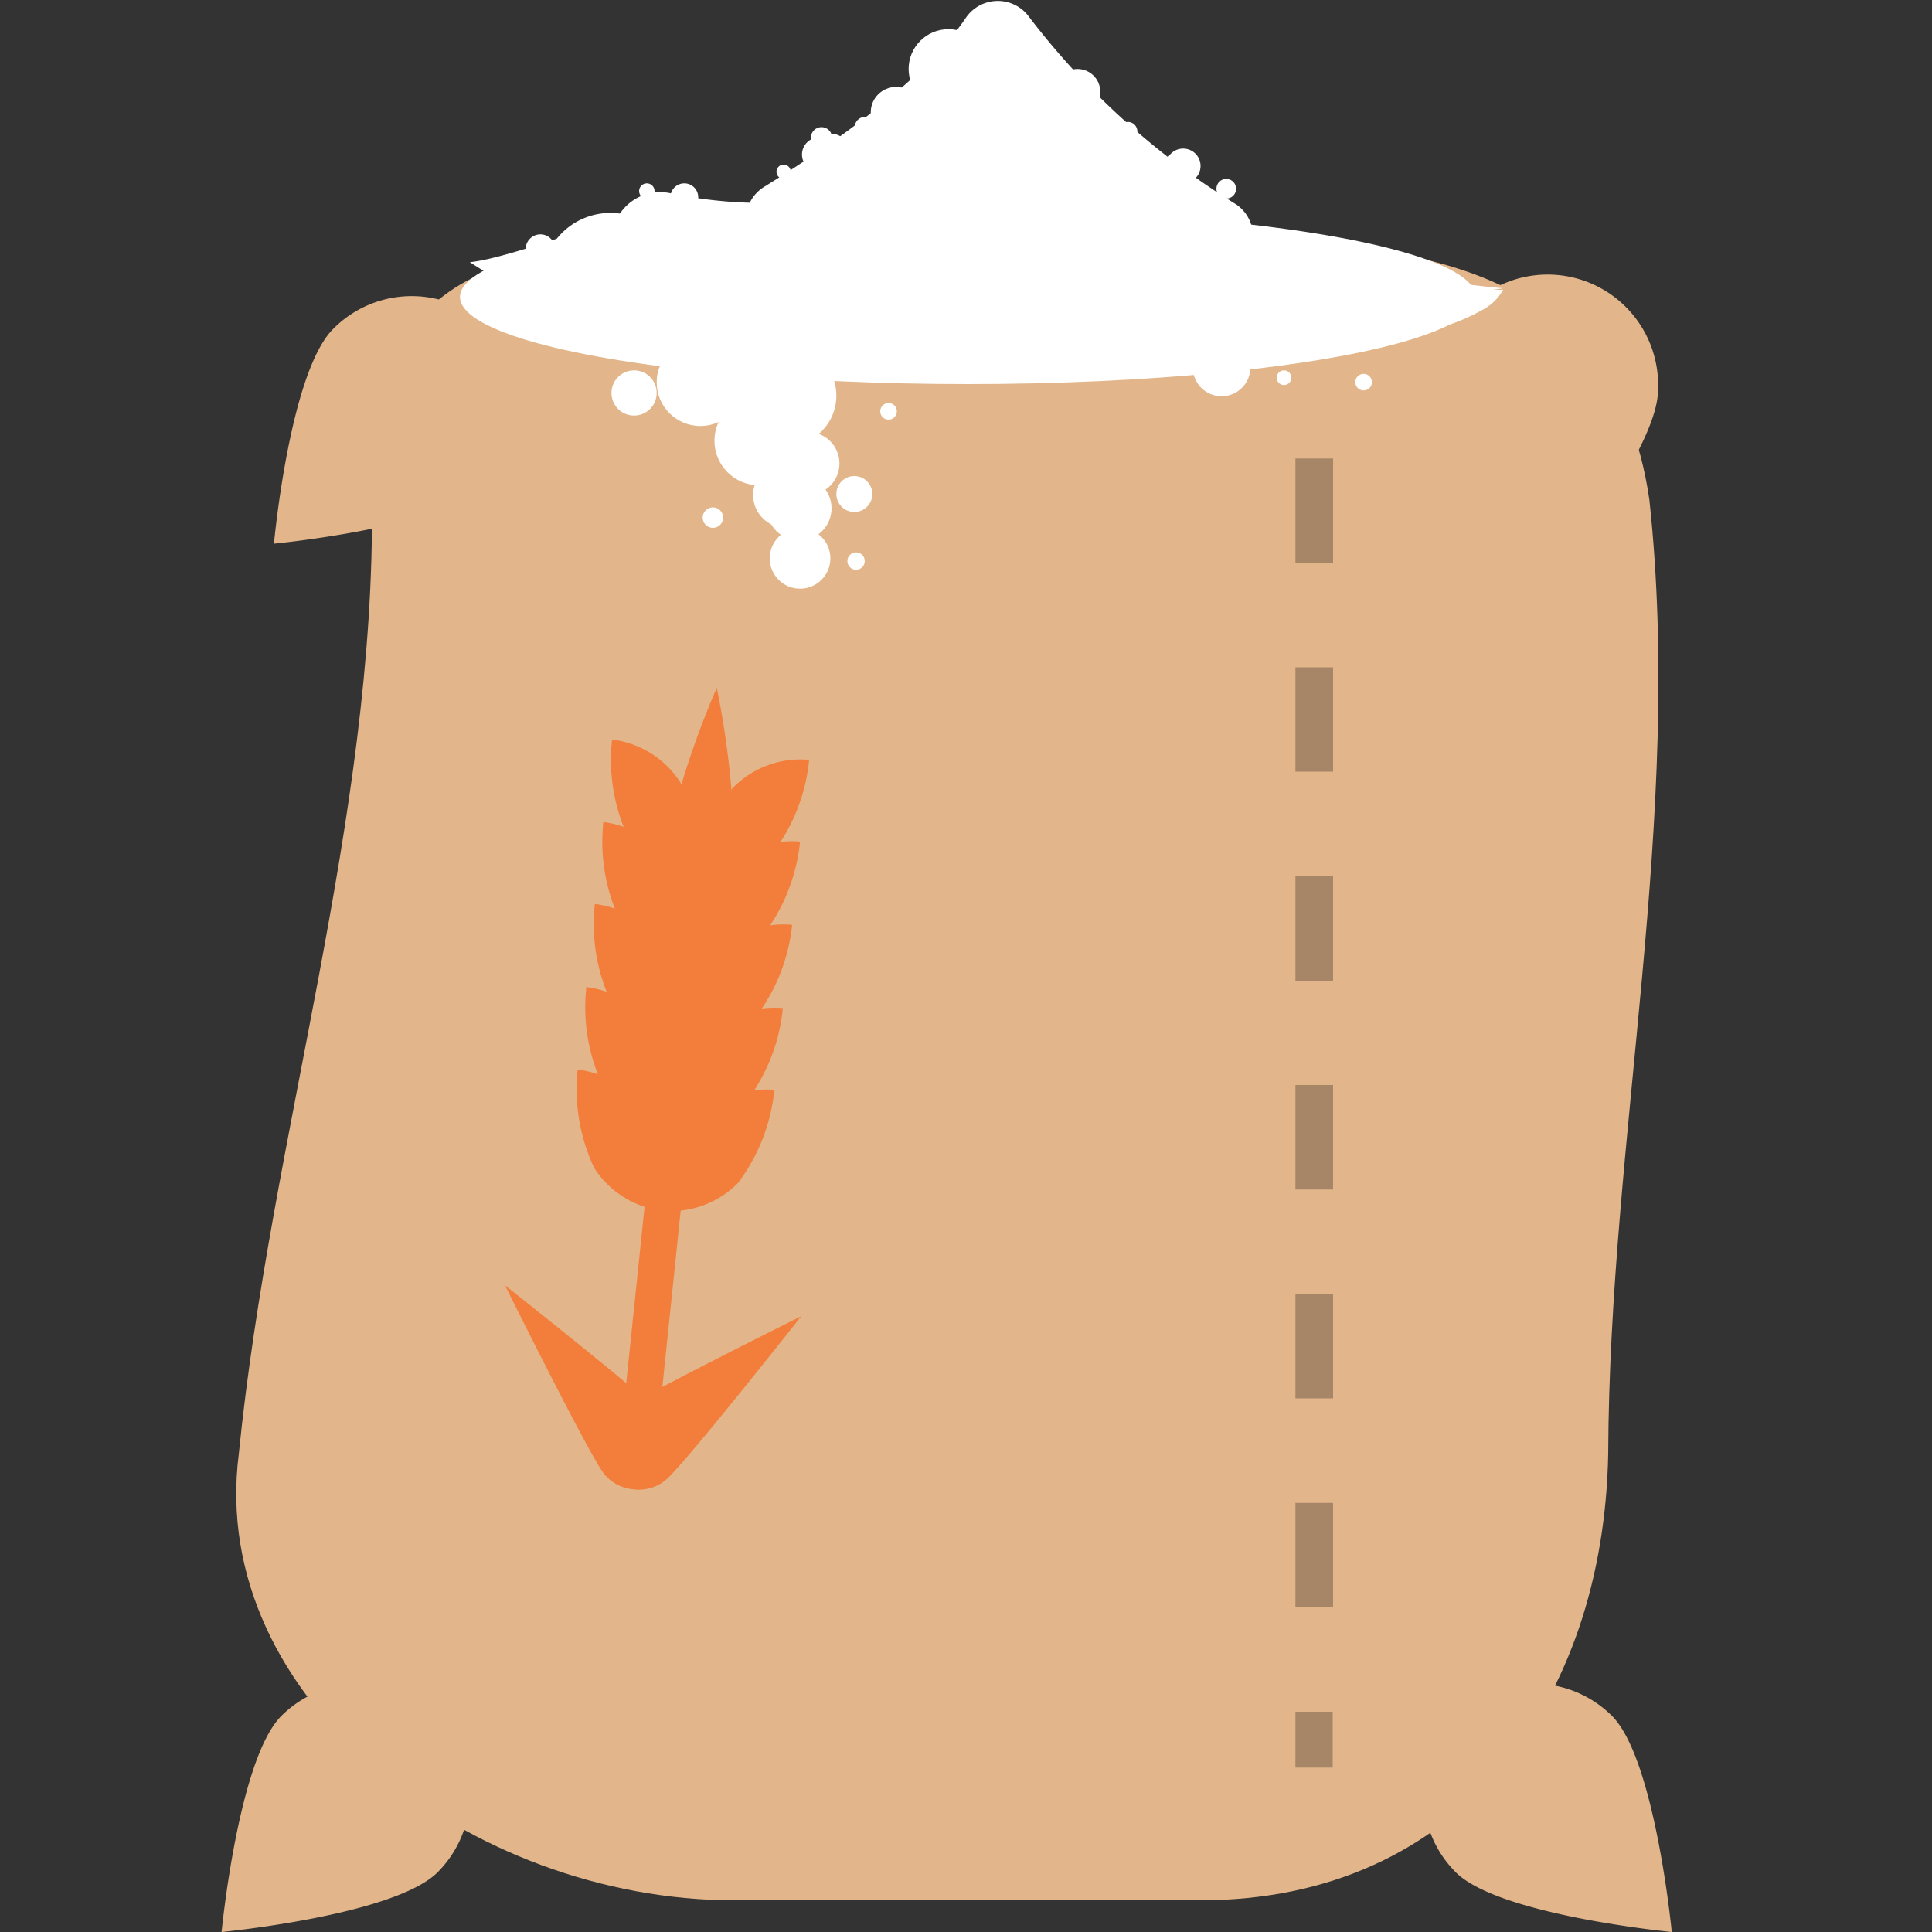 <svg id="Layer_1" data-name="Layer 1" xmlns="http://www.w3.org/2000/svg" viewBox="0 0 100 100"><rect x="0" y="0" width="100" height="100" fill="#333333" stroke="none"/><defs><style>.cls-1{fill:#e2b68a;}.cls-2{fill:#a68667;}.cls-3{fill:#fff;}.cls-4{fill:#f37d3b;}</style></defs><title>flour</title><path class="cls-1" d="M25.35,25.05c-2.23,2.23-11.17,3.09-11.17,3.09S15,19.2,17.27,17a5.71,5.71,0,1,1,8.08,8.08Z"/><path class="cls-1" d="M85.82,20.17c0,3.15-5.72,10.08-5.72,10.08s-5.71-6.93-5.71-10.08a5.72,5.72,0,1,1,11.43,0Z"/><path class="cls-1" d="M62.12,98.36H38c-13.62,0-27.26-10.39-25.64-23.1,1.65-16.47,7.08-32.93,6.89-49.4-.55-12.71,7.87-13.48,20.12-13.48H60.75c11.63,0,22.77.77,24.62,13.48,1.78,16.47-2.07,32.93-2.13,49.4C83,88,75.6,98.36,62.12,98.36Z"/><path class="cls-1" d="M22.65,96.91C20.42,99.14,11.47,100,11.47,100s.86-8.94,3.09-11.18a5.72,5.72,0,1,1,8.09,8.09Z"/><path class="cls-1" d="M75.35,96.91C77.58,99.14,86.53,100,86.53,100s-.86-8.94-3.09-11.18a5.72,5.72,0,0,0-8.09,8.09Z"/><rect class="cls-2" x="67.05" y="15.43" width="1.93" height="2.89"/><path class="cls-2" d="M69,83.19H67.05v-5.4H69Zm0-10.81H67.05V67H69Zm0-10.81H67.05V56.16H69Zm0-10.81H67.05V45.35H69Zm0-10.82H67.05v-5.4H69Zm0-10.81H67.05v-5.4H69Z"/><rect class="cls-2" x="67.05" y="88.6" width="1.93" height="2.89"/><ellipse class="cls-3" cx="50.1" cy="15.37" rx="26.29" ry="4.51"/><path class="cls-3" d="M39.49,9.71C43.28,7.37,47.85,4.11,50,.91A2,2,0,0,1,53.2.79,39.72,39.72,0,0,0,64,10.59a2,2,0,0,1-1.11,3.64l-22.49-.87A2,2,0,0,1,39.49,9.71Z"/><path class="cls-3" d="M56.67,9.76s12.54,4.45,21.13,5.16L65.55,16.76,54,16.12"/><path class="cls-3" d="M34.69,10A22.82,22.82,0,0,0,47,9.22a2.5,2.5,0,0,1,3.35,2.37v3.16a2.52,2.52,0,0,1-2.85,2.5L34,15.45a2.54,2.54,0,0,1-2-1.62l-.2-.55A2.51,2.51,0,0,1,34.69,10Z"/><path class="cls-3" d="M56.65,9.31c-.23,0-.47,0-.7,0a9.86,9.86,0,0,1-3.41-.6,3.57,3.57,0,0,0-3.82.85,12.34,12.34,0,0,1-8.88,3.76,12.35,12.35,0,0,1-6.35-1.75,3.55,3.55,0,0,0-5.35,2.18,2.85,2.85,0,0,0-.1.66c0,1.76,4.36,3.31,11,4.22,1.32.19,2.74.34,4.23.47.75.07,1.51.12,2.29.17,2.35.15,4.84.23,7.42.23h0a92.73,92.73,0,0,0,17.63-1.49,29.7,29.7,0,0,0,4.3-1.17A9.81,9.81,0,0,0,76.8,16a2.56,2.56,0,0,0,1-1c-.45,0-.91,0-1.37,0C67.34,15,59.61,12.6,56.65,9.31Z"/><path class="cls-3" d="M32.85,10.92s-6.49,2.47-8.53,2.65c0,0,5.12,3.43,10.21,4.31"/><circle class="cls-3" cx="32.82" cy="20.34" r="1.17"/><circle class="cls-3" cx="40.85" cy="20.2" r="0.66"/><circle class="cls-3" cx="45.99" cy="21.29" r="0.43"/><circle class="cls-3" cx="28.11" cy="15.48" r="1.08"/><circle class="cls-3" cx="40.56" cy="8.89" r="0.37"/><circle class="cls-3" cx="43.07" cy="7.73" r="0.8"/><circle class="cls-3" cx="46.38" cy="5.81" r="1.31"/><circle class="cls-3" cx="44.77" cy="6.58" r="0.53"/><circle class="cls-3" cx="49.09" cy="3.57" r="2.06"/><circle class="cls-3" cx="55.77" cy="4.75" r="1.18"/><circle class="cls-3" cx="58.38" cy="6.8" r="0.49"/><circle class="cls-3" cx="33.48" cy="9.89" r="0.4"/><circle class="cls-3" cx="35.42" cy="10.21" r="0.72"/><circle class="cls-3" cx="27.97" cy="12.89" r="0.76"/><circle class="cls-3" cx="42.4" cy="8" r="0.89"/><circle class="cls-3" cx="42.52" cy="7.13" r="0.55"/><circle class="cls-3" cx="61.24" cy="8.59" r="0.9"/><circle class="cls-3" cx="63.47" cy="9.77" r="0.51"/><circle class="cls-3" cx="67.59" cy="12.89" r="0.76"/><circle class="cls-3" cx="70.15" cy="13.56" r="0.39"/><circle class="cls-3" cx="63.23" cy="19.02" r="1.49"/><circle class="cls-3" cx="66.46" cy="19.55" r="0.38"/><circle class="cls-3" cx="64.94" cy="18.45" r="0.57"/><circle class="cls-3" cx="70.58" cy="19.78" r="0.43"/><circle class="cls-3" cx="38.1" cy="19.98" r="1.74"/><circle class="cls-3" cx="40.68" cy="20.48" r="2.61"/><circle class="cls-3" cx="39.29" cy="22.81" r="2.31"/><circle class="cls-3" cx="36.25" cy="19.79" r="2.26"/><circle class="cls-3" cx="36.9" cy="26.79" r="0.53"/><circle class="cls-3" cx="41.41" cy="28.9" r="1.57"/><circle class="cls-3" cx="40.68" cy="25.62" r="1.7"/><circle class="cls-3" cx="44.22" cy="25.57" r="0.93"/><circle class="cls-3" cx="41.82" cy="23.99" r="1.63"/><circle class="cls-3" cx="41.37" cy="26.31" r="1.67"/><circle class="cls-3" cx="44.31" cy="29.04" r="0.45"/><rect class="cls-4" x="32.99" y="55.63" width="1.88" height="20.98" rx="0.44" ry="0.44" transform="translate(7.01 -3.15) rotate(5.93)"/><path class="cls-4" d="M33.43,57.57a9.55,9.55,0,0,1,.86,5.1,4.9,4.9,0,0,1-3.53-2.21,9.55,9.55,0,0,1-.86-5.1A4.9,4.9,0,0,1,33.43,57.57Z"/><path class="cls-4" d="M36.17,57.85a9.5,9.5,0,0,0-1.88,4.82,4.9,4.9,0,0,0,3.91-1.44,9.6,9.6,0,0,0,1.88-4.82A4.94,4.94,0,0,0,36.17,57.85Z"/><path class="cls-4" d="M33.88,53.3a9.5,9.5,0,0,1,.85,5.1,4.9,4.9,0,0,1-3.53-2.21,9.5,9.5,0,0,1-.85-5.1A4.9,4.9,0,0,1,33.88,53.3Z"/><path class="cls-4" d="M36.61,53.58a9.5,9.5,0,0,0-1.88,4.82A4.9,4.9,0,0,0,38.64,57a9.5,9.5,0,0,0,1.88-4.82A4.94,4.94,0,0,0,36.61,53.58Z"/><path class="cls-4" d="M34.32,49a9.5,9.5,0,0,1,.85,5.1,4.9,4.9,0,0,1-3.53-2.21,9.5,9.5,0,0,1-.85-5.1A4.9,4.9,0,0,1,34.32,49Z"/><path class="cls-4" d="M37.06,49.31a9.56,9.56,0,0,0-1.89,4.82,4.9,4.9,0,0,0,3.91-1.44A9.5,9.5,0,0,0,41,47.87,4.88,4.88,0,0,0,37.06,49.31Z"/><path class="cls-4" d="M34.76,44.76a9.55,9.55,0,0,1,.86,5.1,4.9,4.9,0,0,1-3.53-2.21,9.55,9.55,0,0,1-.86-5.1A4.9,4.9,0,0,1,34.76,44.76Z"/><path class="cls-4" d="M37.5,45a9.5,9.5,0,0,0-1.88,4.82,4.87,4.87,0,0,0,3.9-1.44,9.56,9.56,0,0,0,1.89-4.82A4.9,4.9,0,0,0,37.5,45Z"/><path class="cls-4" d="M35.21,40.49a9.5,9.5,0,0,1,.85,5.1,4.9,4.9,0,0,1-3.53-2.21,9.5,9.5,0,0,1-.85-5.1A4.9,4.9,0,0,1,35.21,40.49Z"/><path class="cls-4" d="M37.94,40.77a9.5,9.5,0,0,0-1.88,4.82A4.9,4.9,0,0,0,40,44.15a9.5,9.5,0,0,0,1.88-4.82A4.9,4.9,0,0,0,37.94,40.77Z"/><path class="cls-4" d="M33.58,48.92a45.71,45.71,0,0,0,.71,13.75A45.84,45.84,0,0,0,37.8,49.36a46,46,0,0,0-.7-13.76A46,46,0,0,0,33.58,48.92Z"/><path class="cls-4" d="M35.66,42a1.75,1.75,0,0,0-.29-.26,1.49,1.49,0,0,1-2.24,1.82,1.61,1.61,0,0,0,.2.33A1.5,1.5,0,1,0,35.66,42Z"/><path class="cls-4" d="M39.23,44.51a1.37,1.37,0,0,0,.26-.28A1.49,1.49,0,0,1,37.67,42a1.27,1.27,0,0,0-.33.2,1.5,1.5,0,1,0,1.89,2.32Z"/><path class="cls-4" d="M35.23,46.11a1.2,1.2,0,0,0-.29-.26,1.48,1.48,0,0,1-2.23,1.81,1.32,1.32,0,0,0,.2.34,1.5,1.5,0,1,0,2.32-1.89Z"/><path class="cls-4" d="M38.8,48.61a1.24,1.24,0,0,0,.27-.29,1.49,1.49,0,0,1-1.82-2.24,2.33,2.33,0,0,0-.34.2,1.5,1.5,0,0,0,1.89,2.33Z"/><path class="cls-4" d="M34.81,50.21a1.82,1.82,0,0,0-.29-.27,1.49,1.49,0,0,1-2.24,1.82,1.38,1.38,0,0,0,.2.33,1.5,1.5,0,0,0,2.33-1.88Z"/><path class="cls-4" d="M38.38,52.71a2.35,2.35,0,0,0,.26-.29,1.49,1.49,0,0,1-1.82-2.24,1.27,1.27,0,0,0-.33.2,1.5,1.5,0,0,0,1.89,2.33Z"/><path class="cls-4" d="M34.38,54.3a1.2,1.2,0,0,0-.29-.26,1.5,1.5,0,0,1-.41,1.77,1.49,1.49,0,0,1-1.82,0,1.41,1.41,0,0,0,.19.34,1.5,1.5,0,0,0,2.33-1.89Z"/><path class="cls-4" d="M38,56.8a1.24,1.24,0,0,0,.27-.29,1.48,1.48,0,0,1-1.82-2.23,1.32,1.32,0,0,0-.34.2A1.5,1.5,0,1,0,38,56.8Z"/><path class="cls-4" d="M34.63,73.56a2.16,2.16,0,1,1-3.36,2.73c-.75-.93-5.13-9.76-5.13-9.76S33.88,72.64,34.63,73.56Z"/><path class="cls-4" d="M34.44,76.62a2.16,2.16,0,0,1-2.73-3.36c.93-.75,9.76-5.13,9.76-5.13S35.37,75.87,34.44,76.62Z"/></svg>